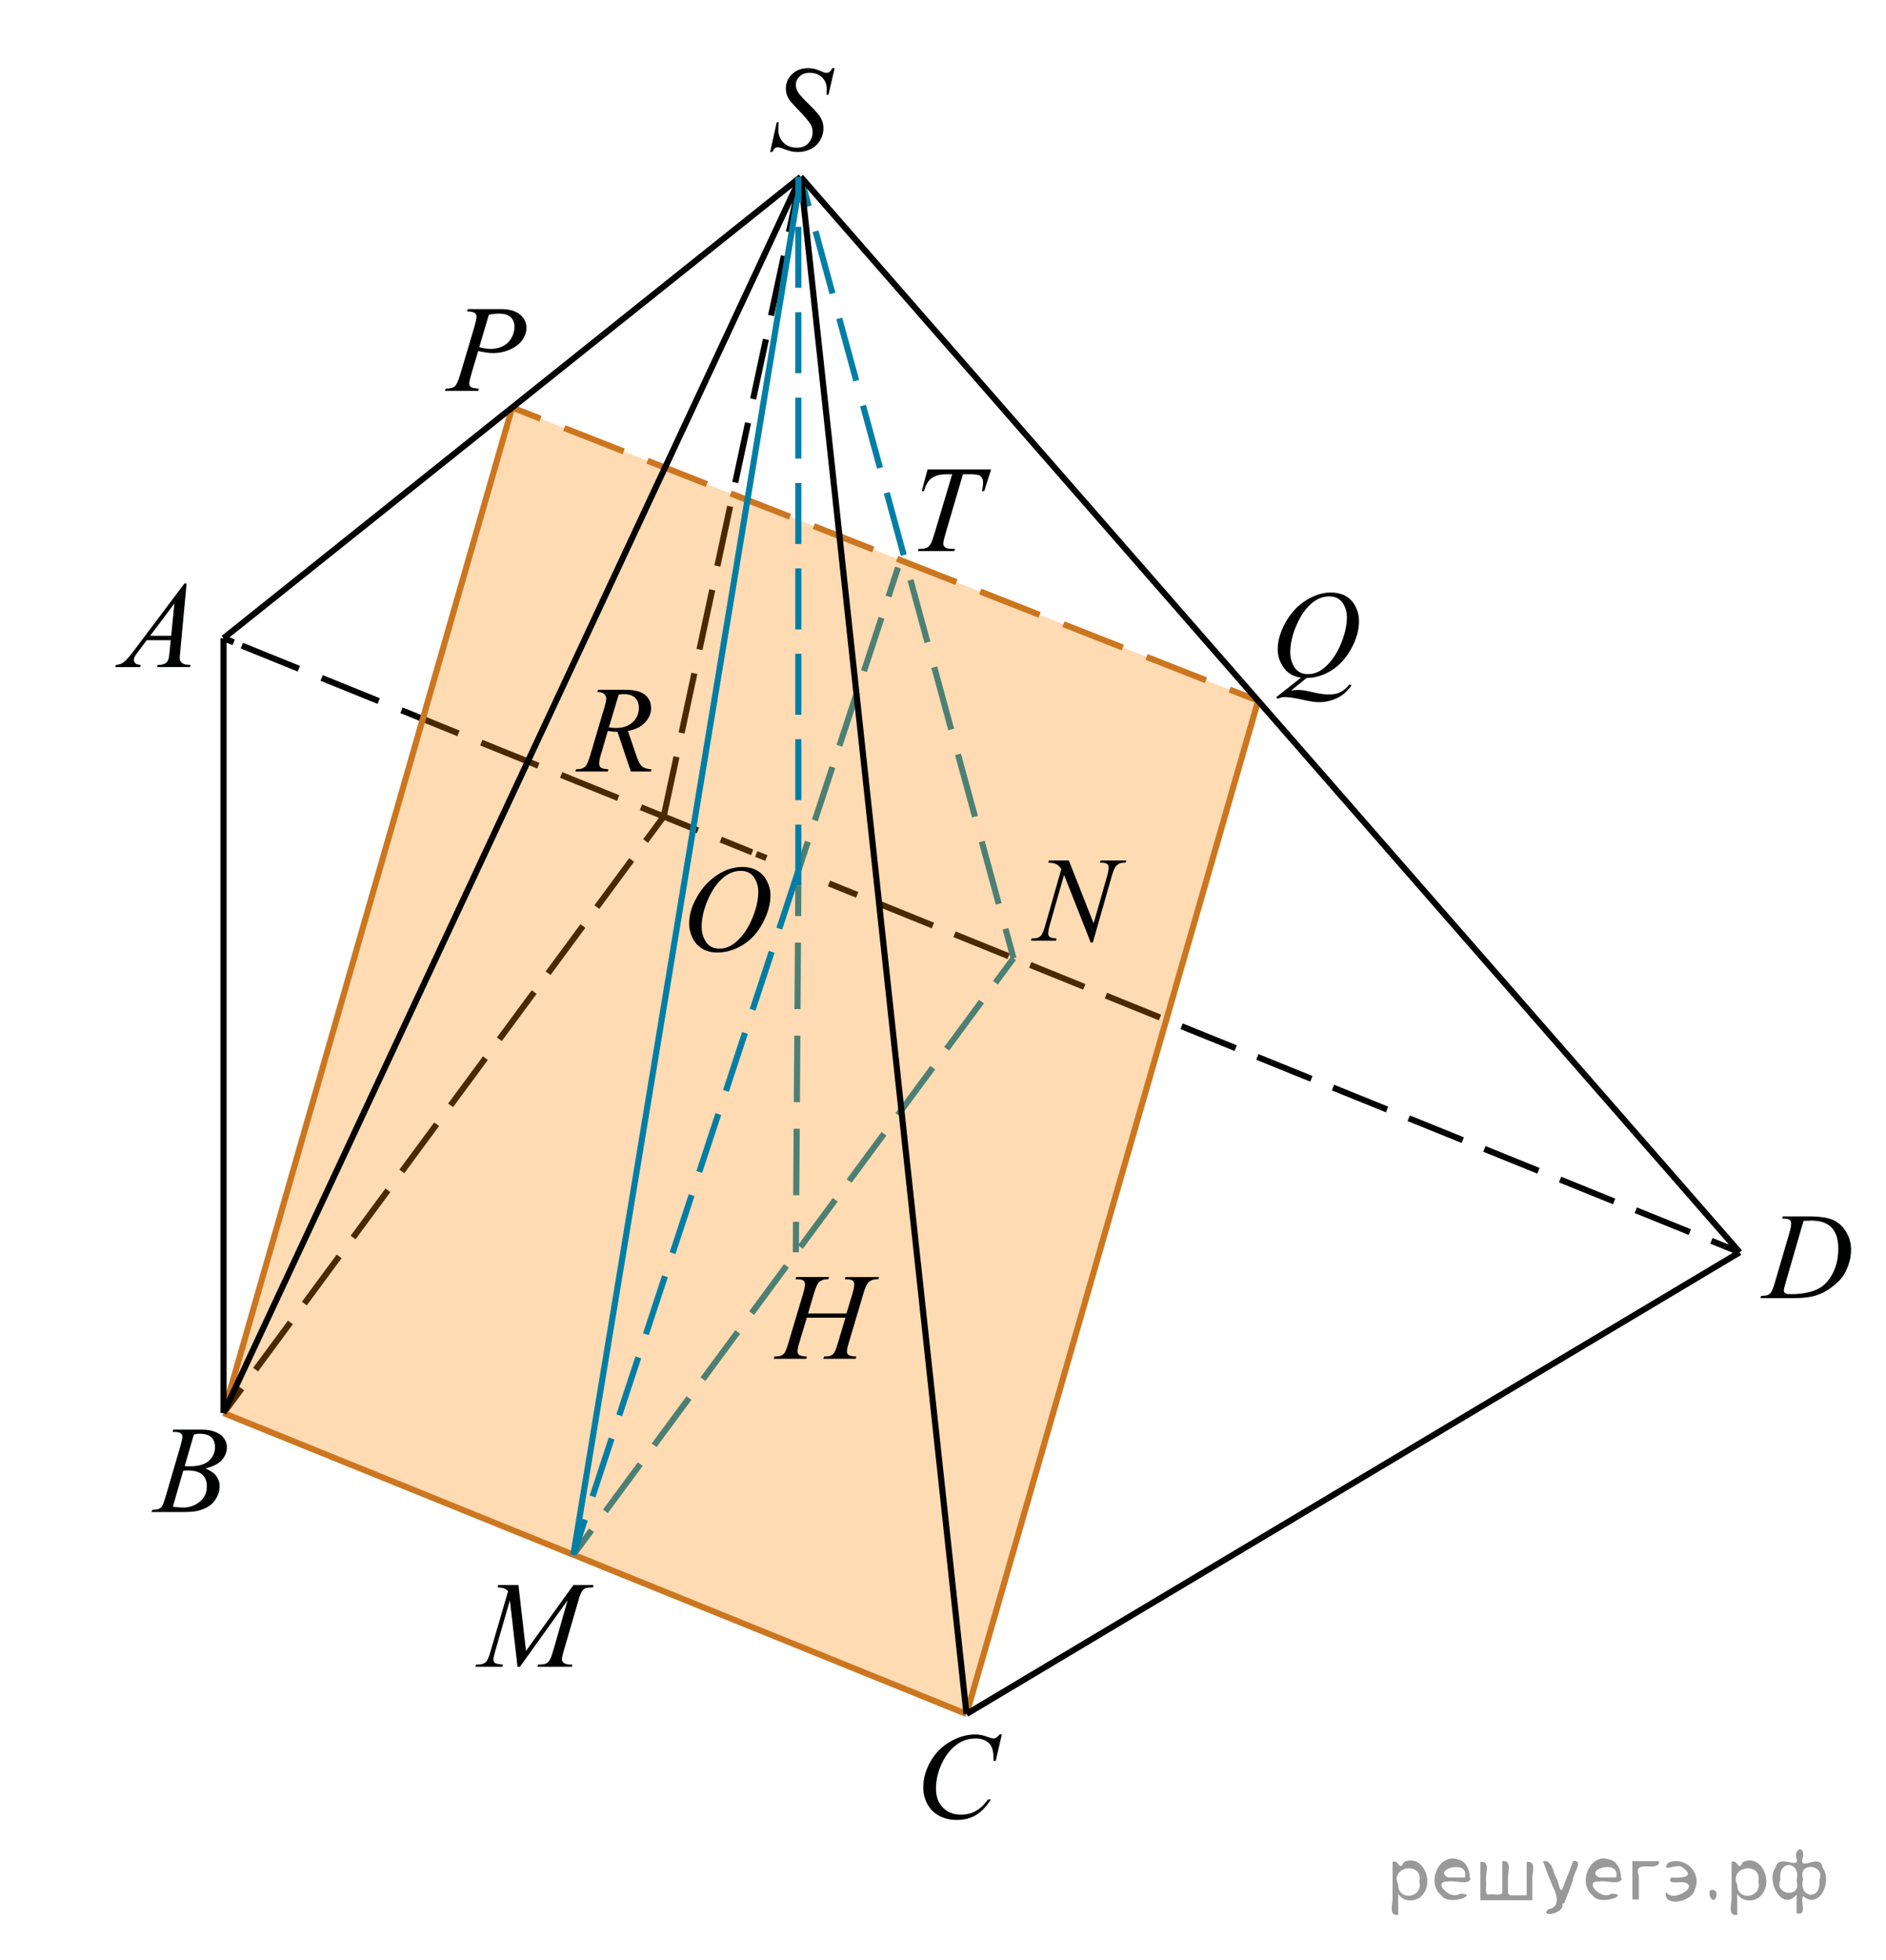 <?xml version="1.0" encoding="utf-8"?>
<!-- Generator: Adobe Illustrator 16.0.0, SVG Export Plug-In . SVG Version: 6.00 Build 0)  -->
<!DOCTYPE svg PUBLIC "-//W3C//DTD SVG 1.1//EN" "http://www.w3.org/Graphics/SVG/1.1/DTD/svg11.dtd">
<svg version="1.1" id="Слой_1" xmlns="http://www.w3.org/2000/svg" xmlns:xlink="http://www.w3.org/1999/xlink" x="0px" y="0px"
	 width="232px" height="241px" viewBox="-11 -24.25 232 241" enable-background="new -11 -24.25 232 241" xml:space="preserve">
<g>
	<g>
		
			<line fill="none" stroke="#000000" stroke-width="0.75" stroke-miterlimit="10" x1="90.973" y1="84.377" x2="94.449" y2="85.784"/>
		
			<line fill="none" stroke="#000000" stroke-width="0.75" stroke-miterlimit="10" stroke-dasharray="7.175,2.87" x1="97.109" y1="86.861" x2="198.194" y2="127.787"/>
		
			<line fill="none" stroke="#000000" stroke-width="0.75" stroke-miterlimit="10" x1="199.524" y1="128.325" x2="203" y2="129.732"/>
	</g>
</g>
<g>
	<g>
		<line fill="none" stroke="#000000" stroke-width="0.75" stroke-miterlimit="10" x1="16.5" y1="54.226" x2="17.745" y2="54.729"/>
		
			<line fill="none" stroke="#000000" stroke-width="0.75" stroke-miterlimit="10" stroke-dasharray="7.567,3.027" x1="18.749" y1="55.137" x2="81.525" y2="80.552"/>
		
			<line fill="none" stroke="#000000" stroke-width="0.75" stroke-miterlimit="10" x1="82.027" y1="80.755" x2="83.271" y2="81.259"/>
	</g>
</g>
<g>
	<g>
		<line fill="none" stroke="#000000" stroke-width="0.75" stroke-miterlimit="10" x1="16.5" y1="149.5" x2="18.727" y2="146.482"/>
		
			<line fill="none" stroke="#000000" stroke-width="0.75" stroke-miterlimit="10" stroke-dasharray="7.213,2.885" x1="20.44" y1="144.161" x2="67.56" y2="80.324"/>
		
			<line fill="none" stroke="#000000" stroke-width="0.75" stroke-miterlimit="10" x1="68.416" y1="79.164" x2="70.643" y2="76.146"/>
	</g>
</g>
<line fill="none" stroke="#000000" stroke-width="0.75" stroke-miterlimit="10" stroke-dasharray="7.5,3" x1="70.643" y1="76.146" x2="87.5" y2="-2.5"/>
<g>
	<g>
		
			<line fill="none" stroke="#007EA5" stroke-width="0.75" stroke-miterlimit="10" x1="87.205" y1="82.811" x2="88.376" y2="79.249"/>
		
			<line fill="none" stroke="#007EA5" stroke-width="0.75" stroke-miterlimit="10" stroke-dasharray="6.901,2.76" x1="89.239" y1="76.627" x2="97.865" y2="50.407"/>
		
			<line fill="none" stroke="#007EA5" stroke-width="0.75" stroke-miterlimit="10" x1="98.297" y1="49.096" x2="99.469" y2="45.534"/>
	</g>
</g>
<g>
	<g>
		
			<line fill="none" stroke="#007EA5" stroke-width="0.75" stroke-miterlimit="10" x1="87.205" y1="84.639" x2="87.179" y2="88.389"/>
		
			<line fill="none" stroke="#007EA5" stroke-width="0.75" stroke-miterlimit="10" stroke-dasharray="8.173,3.269" x1="87.157" y1="91.658" x2="86.936" y2="124.348"/>
		
			<line fill="none" stroke="#007EA5" stroke-width="0.75" stroke-miterlimit="10" x1="86.924" y1="125.982" x2="86.899" y2="129.732"/>
	</g>
</g>
<g>
	<g>
		
			<line fill="none" stroke="#007EA5" stroke-width="0.75" stroke-miterlimit="10" x1="59.532" y1="166.922" x2="61.759" y2="163.904"/>
		
			<line fill="none" stroke="#007EA5" stroke-width="0.75" stroke-miterlimit="10" stroke-dasharray="7.213,2.885" x1="63.472" y1="161.583" x2="110.591" y2="97.746"/>
		
			<line fill="none" stroke="#007EA5" stroke-width="0.75" stroke-miterlimit="10" x1="111.448" y1="96.585" x2="113.675" y2="93.568"/>
	</g>
</g>
<g>
	<g>
		<line fill="none" stroke="#007EA5" stroke-width="0.75" stroke-miterlimit="10" x1="87.5" y1="-2.5" x2="88.486" y2="1.118"/>
		
			<line fill="none" stroke="#007EA5" stroke-width="0.75" stroke-miterlimit="10" stroke-dasharray="7.937,3.175" x1="89.32" y1="4.181" x2="112.271" y2="88.418"/>
		
			<line fill="none" stroke="#007EA5" stroke-width="0.75" stroke-miterlimit="10" x1="112.689" y1="89.95" x2="113.675" y2="93.568"/>
	</g>
</g>
<polygon opacity="0.3" fill="#FF8800" enable-background="new    " points="107.89,186.5 16.5,149.5 52,25.863 143.764,61.914 "/>
<g>
	<g>
		<g>
			<g>
				<defs>
					<rect id="SVGID_1_" x="0.152" y="43.987" width="15.539" height="16.561"/>
				</defs>
				<clipPath id="SVGID_2_">
					<use xlink:href="#SVGID_1_"  overflow="visible"/>
				</clipPath>
				<g clip-path="url(#SVGID_2_)">
					<path fill="#010202" d="M11.954,47.495l-0.781,8.361c-0.041,0.391-0.061,0.646-0.061,0.771c0,0.197,0.038,0.349,0.114,0.451
						c0.096,0.145,0.227,0.25,0.391,0.319c0.164,0.069,0.441,0.104,0.831,0.104l-0.083,0.273H8.313l0.083-0.273h0.175
						c0.329,0,0.597-0.069,0.804-0.209c0.146-0.094,0.26-0.248,0.341-0.467c0.056-0.152,0.109-0.514,0.159-1.082l0.122-1.273H7.053
						l-1.047,1.386c-0.238,0.312-0.387,0.535-0.448,0.671c-0.061,0.137-0.091,0.264-0.091,0.383c0,0.157,0.065,0.293,0.197,0.406
						c0.131,0.114,0.349,0.176,0.652,0.186l-0.083,0.274H3.191l0.083-0.274c0.375-0.014,0.704-0.137,0.99-0.366
						c0.286-0.229,0.712-0.72,1.278-1.472l6.146-8.168L11.954,47.495L11.954,47.495z M10.452,49.964L7.47,53.93h2.587L10.452,49.964
						z"/>
				</g>
			</g>
		</g>
	</g>
</g>
<g>
	<g>
		<g>
			<g>
				<defs>
					<rect id="SVGID_3_" x="99.469" y="185.5" width="16.576" height="17.939"/>
				</defs>
				<clipPath id="SVGID_4_">
					<use xlink:href="#SVGID_3_"  overflow="visible"/>
				</clipPath>
				<g clip-path="url(#SVGID_4_)">
					<path fill="#010202" d="M112.238,189.016l-0.75,3.254h-0.268l-0.029-0.814c-0.023-0.297-0.082-0.563-0.17-0.793
						c-0.089-0.232-0.224-0.436-0.4-0.604c-0.179-0.17-0.404-0.305-0.676-0.399c-0.271-0.097-0.574-0.146-0.904-0.146
						c-0.886,0-1.66,0.241-2.322,0.728c-0.846,0.616-1.508,1.489-1.988,2.616c-0.396,0.929-0.594,1.869-0.594,2.824
						c0,0.974,0.285,1.75,0.854,2.33c0.569,0.581,1.309,0.871,2.219,0.871c0.688,0,1.299-0.152,1.836-0.459s1.035-0.777,1.494-1.416
						h0.35c-0.545,0.865-1.147,1.501-1.811,1.908c-0.662,0.408-1.457,0.613-2.381,0.613c-0.82,0-1.548-0.174-2.181-0.516
						c-0.634-0.345-1.116-0.828-1.447-1.449c-0.332-0.623-0.497-1.293-0.497-2.01c0-1.097,0.294-2.164,0.883-3.201
						c0.588-1.039,1.396-1.854,2.422-2.445c1.026-0.594,2.062-0.891,3.105-0.891c0.488,0,1.039,0.115,1.646,0.35
						c0.268,0.099,0.461,0.146,0.58,0.146c0.118,0,0.223-0.023,0.313-0.074c0.088-0.049,0.236-0.189,0.443-0.422h0.273V189.016
						L112.238,189.016z"/>
				</g>
			</g>
		</g>
	</g>
</g>
<g>
	<g>
		<g>
			<g>
				<defs>
					<rect id="SVGID_5_" x="203.014" y="121.564" width="16.576" height="16.561"/>
				</defs>
				<clipPath id="SVGID_6_">
					<use xlink:href="#SVGID_5_"  overflow="visible"/>
				</clipPath>
				<g clip-path="url(#SVGID_6_)">
					<path fill="#010202" d="M208.225,125.59l0.088-0.273h3.213c1.359,0,2.367,0.156,3.023,0.468
						c0.654,0.312,1.178,0.802,1.568,1.471c0.391,0.67,0.586,1.39,0.586,2.153c0,0.656-0.111,1.296-0.338,1.916
						c-0.225,0.619-0.479,1.115-0.764,1.488c-0.285,0.375-0.722,0.785-1.311,1.234s-1.229,0.782-1.914,0.997
						c-0.688,0.215-1.546,0.322-2.574,0.322h-4.259l0.099-0.274c0.391-0.01,0.651-0.044,0.784-0.104
						c0.198-0.084,0.345-0.198,0.438-0.342c0.144-0.207,0.305-0.625,0.482-1.252l1.78-6.078c0.14-0.479,0.208-0.855,0.208-1.127
						c0-0.193-0.063-0.342-0.191-0.445s-0.381-0.155-0.756-0.155L208.225,125.59L208.225,125.59z M210.857,125.872l-2.183,7.522
						c-0.161,0.563-0.243,0.912-0.243,1.045c0,0.08,0.024,0.154,0.076,0.229c0.053,0.074,0.123,0.124,0.211,0.146
						c0.131,0.045,0.338,0.066,0.624,0.066c0.776,0,1.497-0.08,2.163-0.24c0.665-0.162,1.21-0.398,1.637-0.716
						c0.604-0.459,1.086-1.092,1.446-1.896c0.361-0.807,0.543-1.723,0.543-2.75c0-1.161-0.276-2.024-0.832-2.592
						c-0.554-0.564-1.36-0.849-2.426-0.849C211.611,125.842,211.273,125.852,210.857,125.872z"/>
				</g>
			</g>
		</g>
	</g>
</g>
<g>
	<g>
		<g>
			<g>
				<defs>
					<rect id="SVGID_7_" x="70.791" y="78.841" width="16.575" height="17.939"/>
				</defs>
				<clipPath id="SVGID_8_">
					<use xlink:href="#SVGID_7_"  overflow="visible"/>
				</clipPath>
				<g clip-path="url(#SVGID_8_)">
					<path fill="#010202" d="M80.354,82.355c0.667,0,1.259,0.146,1.773,0.435c0.516,0.289,0.916,0.718,1.209,1.282
						c0.291,0.563,0.438,1.152,0.438,1.761c0,1.077-0.313,2.207-0.938,3.392c-0.625,1.184-1.443,2.086-2.453,2.709
						c-1.009,0.623-2.052,0.935-3.13,0.935c-0.777,0-1.427-0.172-1.949-0.517c-0.521-0.344-0.907-0.797-1.156-1.359
						c-0.25-0.563-0.375-1.109-0.375-1.639c0-0.938,0.227-1.865,0.679-2.782c0.453-0.917,0.993-1.683,1.621-2.298
						c0.628-0.615,1.298-1.088,2.011-1.42S79.554,82.355,80.354,82.355z M80.103,82.831c-0.495,0-0.978,0.122-1.45,0.366
						c-0.473,0.245-0.941,0.646-1.406,1.201c-0.465,0.556-0.883,1.283-1.254,2.183c-0.455,1.106-0.683,2.152-0.683,3.136
						c0,0.701,0.181,1.323,0.542,1.864s0.914,0.812,1.662,0.812c0.449,0,0.891-0.11,1.324-0.334
						c0.433-0.222,0.884-0.603,1.354-1.142c0.588-0.677,1.083-1.54,1.483-2.59c0.4-1.051,0.602-2.03,0.602-2.938
						c0-0.672-0.182-1.267-0.543-1.783C81.372,83.089,80.829,82.831,80.103,82.831z"/>
				</g>
			</g>
		</g>
	</g>
</g>
<g>
	<g>
		<g>
			<defs>
				<rect id="SVGID_9_" x="80.586" y="-19.055" width="13.428" height="17.555"/>
			</defs>
			<clipPath id="SVGID_10_">
				<use xlink:href="#SVGID_9_"  overflow="visible"/>
			</clipPath>
		</g>
	</g>
	<g>
		<g>
			<defs>
				<rect id="SVGID_11_" x="80.945" y="-19.316" width="13.469" height="17.595"/>
			</defs>
			<clipPath id="SVGID_12_">
				<use xlink:href="#SVGID_11_"  overflow="visible"/>
			</clipPath>
			<g clip-path="url(#SVGID_12_)">
				<path d="M83.737-5.558l0.811-3.657h0.245c-0.033,0.354-0.05,0.647-0.05,0.88c0,0.664,0.211,1.204,0.633,1.621
					s0.973,0.625,1.652,0.625c0.632,0,1.111-0.194,1.439-0.585c0.328-0.39,0.492-0.84,0.492-1.349c0-0.329-0.075-0.63-0.225-0.901
					c-0.227-0.402-0.832-1.109-1.815-2.123c-0.478-0.484-0.783-0.846-0.919-1.083c-0.222-0.393-0.332-0.805-0.332-1.235
					c0-0.688,0.255-1.277,0.767-1.767c0.511-0.489,1.167-0.734,1.968-0.734c0.27,0,0.525,0.026,0.767,0.08
					c0.149,0.029,0.422,0.126,0.817,0.291c0.28,0.111,0.435,0.172,0.463,0.182c0.067,0.015,0.142,0.021,0.224,0.021
					c0.141,0,0.262-0.036,0.363-0.109c0.1-0.072,0.219-0.228,0.354-0.465h0.275l-0.752,3.271h-0.246
					c0.018-0.291,0.027-0.526,0.027-0.705c0-0.587-0.191-1.066-0.578-1.439c-0.386-0.373-0.895-0.56-1.526-0.56
					c-0.501,0-0.909,0.147-1.223,0.443c-0.313,0.295-0.47,0.637-0.47,1.024c0,0.34,0.1,0.663,0.3,0.971
					c0.2,0.308,0.661,0.81,1.382,1.505c0.721,0.695,1.188,1.238,1.4,1.629c0.212,0.39,0.318,0.806,0.318,1.246
					c0,0.499-0.132,0.982-0.395,1.45c-0.264,0.468-0.641,0.83-1.133,1.087c-0.491,0.257-1.029,0.386-1.612,0.386
					c-0.29,0-0.56-0.027-0.811-0.08c-0.251-0.054-0.651-0.185-1.201-0.393c-0.188-0.073-0.345-0.109-0.47-0.109
					c-0.285,0-0.507,0.194-0.666,0.582H83.737z"/>
			</g>
		</g>
	</g>
</g>
<line fill="none" stroke="#CC761F" stroke-width="0.75" stroke-miterlimit="10" x1="16.5" y1="149.5" x2="107.89" y2="186.5"/>
<line fill="none" stroke="#CC761F" stroke-width="0.75" stroke-miterlimit="10" x1="52" y1="25.863" x2="16.5" y2="149.5"/>
<line fill="none" stroke="#CC761F" stroke-width="0.75" stroke-miterlimit="10" x1="107.89" y1="186.5" x2="143.764" y2="61.914"/>
<g>
	<g>
		<line fill="none" stroke="#CC761F" stroke-width="0.75" stroke-miterlimit="10" x1="52" y1="25.863" x2="55.49" y2="27.234"/>
		
			<line fill="none" stroke="#CC761F" stroke-width="0.75" stroke-miterlimit="10" stroke-dasharray="7.853,3.141" x1="58.414" y1="28.383" x2="138.813" y2="59.969"/>
		
			<line fill="none" stroke="#CC761F" stroke-width="0.75" stroke-miterlimit="10" x1="140.273" y1="60.543" x2="143.764" y2="61.914"/>
	</g>
</g>
<line fill="none" stroke="#007EA5" stroke-width="0.75" stroke-miterlimit="10" x1="59.532" y1="166.922" x2="87.5" y2="-2.5"/>
<g>
	<g>
		<g>
			<g>
				<g>
					<g>
						<defs>
							<rect id="SVGID_13_" x="5.019" y="147.768" width="15.125" height="16.696"/>
						</defs>
						<clipPath id="SVGID_14_">
							<use xlink:href="#SVGID_13_"  overflow="visible"/>
						</clipPath>
						<g clip-path="url(#SVGID_14_)">
							<path fill="#010202" d="M10.221,151.816l0.104-0.275h3.573c0.602,0,1.138,0.098,1.606,0.285
								c0.471,0.188,0.821,0.451,1.057,0.791c0.232,0.34,0.352,0.697,0.352,1.076c0,0.582-0.208,1.108-0.624,1.58
								c-0.416,0.473-1.096,0.817-2.034,1.043c0.604,0.229,1.051,0.533,1.336,0.912c0.286,0.379,0.43,0.795,0.43,1.248
								c0,0.504-0.129,0.982-0.385,1.439c-0.256,0.459-0.584,0.814-0.985,1.068c-0.4,0.256-0.886,0.44-1.45,0.563
								c-0.404,0.085-1.034,0.128-1.892,0.128H7.637l0.097-0.276c0.385-0.01,0.646-0.047,0.782-0.111
								c0.197-0.084,0.338-0.196,0.421-0.336c0.118-0.188,0.276-0.623,0.474-1.301l1.795-6.137c0.151-0.519,0.229-0.884,0.229-1.093
								c0-0.187-0.066-0.329-0.203-0.438c-0.135-0.104-0.393-0.159-0.771-0.159C10.374,151.826,10.295,151.822,10.221,151.816z
								 M10.265,161.018c0.531,0.068,0.947,0.104,1.248,0.104c0.769,0,1.448-0.232,2.042-0.703c0.593-0.469,0.89-1.104,0.89-1.904
								c0-0.611-0.185-1.092-0.55-1.436c-0.367-0.346-0.959-0.518-1.775-0.518c-0.158,0-0.351,0.008-0.576,0.021L10.265,161.018z
								 M11.72,156.025c0.32,0.01,0.552,0.016,0.694,0.016c1.023,0,1.786-0.227,2.286-0.678c0.5-0.449,0.748-1.016,0.748-1.691
								c0-0.514-0.15-0.913-0.456-1.197c-0.308-0.287-0.794-0.432-1.464-0.432c-0.177,0-0.402,0.027-0.68,0.091L11.72,156.025z"/>
						</g>
					</g>
				</g>
			</g>
		</g>
	</g>
</g>
<line fill="none" stroke="#000000" stroke-width="0.75" stroke-miterlimit="10" x1="16.5" y1="54.226" x2="16.5" y2="149.5"/>
<line fill="none" stroke="#000000" stroke-width="0.75" stroke-miterlimit="10" x1="107.89" y1="186.5" x2="203" y2="129.732"/>
<line fill="none" stroke="#000000" stroke-width="0.75" stroke-miterlimit="10" x1="87.5" y1="-2.5" x2="107.89" y2="186.5"/>
<line fill="none" stroke="#000000" stroke-width="0.75" stroke-miterlimit="10" x1="87.5" y1="-2.5" x2="203" y2="129.732"/>
<line fill="none" stroke="#000000" stroke-width="0.75" stroke-miterlimit="10" x1="87.5" y1="-2.5" x2="16.5" y2="149.5"/>
<line fill="none" stroke="#000000" stroke-width="0.75" stroke-miterlimit="10" x1="16.5" y1="54.226" x2="87.5" y2="-2.5"/>
<line fill="none" stroke="#007EA5" stroke-width="0.75" stroke-miterlimit="10" stroke-dasharray="7.5,3" x1="87.205" y1="84.639" x2="87.205" y2="-2.5"/>
<line fill="none" stroke="#007EA5" stroke-width="0.75" stroke-miterlimit="10" stroke-dasharray="7.5,3" x1="87.205" y1="82.811" x2="59.532" y2="166.922"/>
<g>
	<g>
		<g>
			<defs>
				<rect id="SVGID_15_" x="40.571" y="9.659" width="15.58" height="16.559"/>
			</defs>
			<clipPath id="SVGID_16_">
				<use xlink:href="#SVGID_15_"  overflow="visible"/>
			</clipPath>
		</g>
	</g>
	<g>
		<g>
			<defs>
				<rect id="SVGID_17_" x="41.067" y="10.018" width="15.539" height="16.56"/>
			</defs>
			<clipPath id="SVGID_18_">
				<use xlink:href="#SVGID_17_"  overflow="visible"/>
			</clipPath>
			<g clip-path="url(#SVGID_18_)">
				<path d="M46.535,13.758h4.052c1.063,0,1.856,0.224,2.383,0.671c0.527,0.447,0.789,0.992,0.789,1.635
					c0,0.509-0.167,1.003-0.501,1.482s-0.829,0.868-1.487,1.167c-0.657,0.299-1.368,0.448-2.132,0.448
					c-0.476,0-1.08-0.084-1.813-0.252l-0.819,2.743c-0.192,0.651-0.288,1.082-0.288,1.289c0,0.158,0.068,0.289,0.205,0.393
					c0.136,0.104,0.463,0.171,0.979,0.2l-0.076,0.274h-4.09l0.084-0.274c0.536,0,0.909-0.09,1.119-0.271
					c0.21-0.18,0.437-0.678,0.679-1.493l1.7-5.722c0.202-0.688,0.303-1.146,0.303-1.379c0-0.173-0.071-0.316-0.216-0.43
					c-0.145-0.114-0.462-0.184-0.952-0.208L46.535,13.758z M47.954,18.442c0.572,0.144,1.032,0.215,1.381,0.215
					c0.552,0,1.054-0.111,1.507-0.333c0.452-0.223,0.807-0.557,1.062-1.001c0.256-0.444,0.384-0.906,0.384-1.386
					c0-0.499-0.157-0.895-0.471-1.187c-0.313-0.291-0.789-0.438-1.427-0.438c-0.344,0-0.761,0.043-1.252,0.126L47.954,18.442z"/>
			</g>
		</g>
	</g>
</g>
<g>
	<g>
		<g>
			<defs>
				<rect id="SVGID_19_" x="98.695" y="29.364" width="15.581" height="16.56"/>
			</defs>
			<clipPath id="SVGID_20_">
				<use xlink:href="#SVGID_19_"  overflow="visible"/>
			</clipPath>
		</g>
	</g>
	<g>
		<g>
			<defs>
				<rect id="SVGID_21_" x="99.19" y="29.722" width="15.541" height="16.561"/>
			</defs>
			<clipPath id="SVGID_22_">
				<use xlink:href="#SVGID_21_"  overflow="visible"/>
			</clipPath>
			<g clip-path="url(#SVGID_22_)">
				<path d="M103.105,33.463h7.815l-0.843,2.668h-0.288c0.096-0.391,0.145-0.739,0.145-1.045c0-0.36-0.114-0.632-0.342-0.815
					c-0.172-0.139-0.614-0.208-1.328-0.208h-0.812l-2.033,6.923c-0.258,0.87-0.388,1.406-0.388,1.608
					c0,0.188,0.081,0.342,0.243,0.463c0.162,0.122,0.447,0.182,0.857,0.182h0.349l-0.091,0.274h-4.477l0.084-0.274h0.197
					c0.395,0,0.697-0.063,0.91-0.185c0.146-0.084,0.279-0.236,0.398-0.456c0.118-0.22,0.284-0.686,0.497-1.397l2.132-7.138h-0.614
					c-0.592,0-1.069,0.074-1.431,0.222s-0.653,0.363-0.876,0.645c-0.223,0.281-0.405,0.682-0.547,1.201h-0.28L103.105,33.463z"/>
			</g>
		</g>
	</g>
</g>
<g>
	<g>
		<g>
			<defs>
				<rect id="SVGID_23_" x="143.186" y="44.662" width="16.574" height="20.699"/>
			</defs>
			<clipPath id="SVGID_24_">
				<use xlink:href="#SVGID_23_"  overflow="visible"/>
			</clipPath>
		</g>
	</g>
	<g>
		<g>
			<defs>
				<rect id="SVGID_25_" x="143.198" y="45.09" width="16.575" height="20.7"/>
			</defs>
			<clipPath id="SVGID_26_">
				<use xlink:href="#SVGID_25_"  overflow="visible"/>
			</clipPath>
			<g clip-path="url(#SVGID_26_)">
				<path d="M149.721,59.119l-1.914,1.549c0.301-0.054,0.582-0.082,0.838-0.082c0.248,0,0.477,0.015,0.688,0.044
					c0.21,0.03,0.66,0.123,1.35,0.278c0.69,0.155,1.293,0.233,1.807,0.233c0.551,0,1.017-0.095,1.398-0.286
					c0.385-0.19,0.756-0.508,1.117-0.952l0.244,0.119c-0.51,0.731-1.109,1.259-1.803,1.582c-0.692,0.324-1.428,0.486-2.203,0.486
					c-0.432,0-1.02-0.084-1.766-0.252c-1.144-0.252-1.941-0.378-2.396-0.378c-0.173,0-0.314,0.013-0.423,0.037
					c-0.108,0.025-0.272,0.084-0.489,0.178l-0.171-0.2l3.042-2.402c-0.939-0.128-1.652-0.541-2.137-1.238
					c-0.485-0.696-0.729-1.44-0.729-2.231c0-1.082,0.328-2.201,0.983-3.357c0.655-1.156,1.493-2.052,2.515-2.687
					c1.021-0.635,2.023-0.953,3.01-0.953c0.73,0,1.355,0.148,1.873,0.445c0.516,0.297,0.916,0.729,1.197,1.293
					c0.282,0.565,0.423,1.145,0.423,1.738c0,1.137-0.323,2.288-0.972,3.454s-1.453,2.049-2.415,2.649
					C151.826,58.789,150.805,59.099,149.721,59.119z M152.503,49.083c-0.495,0-0.979,0.122-1.451,0.367
					c-0.472,0.245-0.94,0.645-1.405,1.201s-0.883,1.284-1.254,2.183c-0.449,1.107-0.676,2.152-0.676,3.135
					c0,0.702,0.182,1.323,0.542,1.864c0.361,0.541,0.915,0.812,1.662,0.812c0.445,0,0.886-0.111,1.32-0.333s0.886-0.601,1.351-1.134
					c0.594-0.682,1.092-1.549,1.491-2.602c0.399-1.052,0.601-2.031,0.601-2.935c0-0.667-0.181-1.26-0.541-1.779
					C153.781,49.342,153.234,49.083,152.503,49.083z"/>
			</g>
		</g>
	</g>
</g>
<g>
	<g>
		<g>
			<defs>
				<rect id="SVGID_27_" x="56.606" y="56.464" width="15.581" height="16.56"/>
			</defs>
			<clipPath id="SVGID_28_">
				<use xlink:href="#SVGID_27_"  overflow="visible"/>
			</clipPath>
		</g>
	</g>
	<g>
		<g>
			<defs>
				<rect id="SVGID_29_" x="57.103" y="56.824" width="15.54" height="16.56"/>
			</defs>
			<clipPath id="SVGID_30_">
				<use xlink:href="#SVGID_29_"  overflow="visible"/>
			</clipPath>
			<g clip-path="url(#SVGID_30_)">
				<path d="M66.6,70.615l-1.646-4.885c-0.385,0.005-0.779-0.032-1.184-0.111l-0.888,3.039c-0.116,0.396-0.175,0.729-0.175,1.001
					c0,0.208,0.073,0.371,0.22,0.489c0.111,0.089,0.415,0.153,0.911,0.192l-0.068,0.274h-3.983l0.083-0.274
					c0.375-0.015,0.628-0.052,0.759-0.111c0.208-0.084,0.359-0.198,0.455-0.341c0.162-0.232,0.332-0.642,0.509-1.23l1.798-6.07
					c0.122-0.405,0.183-0.719,0.183-0.941c0-0.227-0.095-0.42-0.284-0.578c-0.19-0.158-0.462-0.234-0.816-0.229l0.092-0.274h3.354
					c1.123,0,1.932,0.208,2.428,0.623c0.496,0.415,0.744,0.961,0.744,1.638c0,0.647-0.255,1.239-0.763,1.775
					c-0.509,0.537-1.206,0.876-2.091,1.02l1.002,2.942c0.242,0.722,0.485,1.191,0.729,1.408c0.242,0.218,0.635,0.341,1.176,0.371
					l-0.084,0.274H66.6V70.615z M63.898,65.196c0.323,0.045,0.612,0.067,0.865,0.067c0.87,0,1.558-0.236,2.063-0.708
					c0.506-0.472,0.759-1.059,0.759-1.76c0-0.548-0.158-0.968-0.474-1.26c-0.316-0.292-0.791-0.438-1.423-0.438
					c-0.162,0-0.354,0.02-0.577,0.059L63.898,65.196z"/>
			</g>
		</g>
	</g>
</g>
<g>
	<g>
		<g>
			<g>
				<defs>
					<rect id="SVGID_31_" x="113.047" y="77.883" width="17.596" height="17.597"/>
				</defs>
				<clipPath id="SVGID_32_">
					<use xlink:href="#SVGID_31_"  overflow="visible"/>
				</clipPath>
				<g clip-path="url(#SVGID_32_)">
					<path fill="#010202" d="M120.48,81.554l3.047,7.729l1.649-5.772c0.136-0.475,0.203-0.843,0.203-1.104
						c0-0.18-0.063-0.32-0.188-0.422c-0.125-0.103-0.359-0.152-0.705-0.152c-0.057,0-0.118-0.003-0.182-0.008l0.079-0.27h3.171
						l-0.089,0.27c-0.327-0.005-0.573,0.029-0.733,0.103c-0.228,0.104-0.396,0.232-0.508,0.395c-0.156,0.228-0.313,0.625-0.474,1.19
						l-2.317,8.128h-0.263l-3.278-8.315l-1.752,6.143c-0.132,0.465-0.197,0.821-0.197,1.068c0,0.185,0.061,0.324,0.18,0.418
						c0.118,0.095,0.4,0.159,0.848,0.193l-0.072,0.269h-3.098l0.104-0.269c0.388-0.011,0.646-0.044,0.775-0.104
						c0.199-0.087,0.348-0.201,0.443-0.342c0.143-0.213,0.299-0.625,0.473-1.235l1.957-6.854c-0.189-0.29-0.393-0.49-0.607-0.601
						c-0.215-0.109-0.551-0.171-1.006-0.186l0.08-0.27L120.48,81.554L120.48,81.554z"/>
				</g>
			</g>
		</g>
	</g>
</g>
<g>
	<g>
		<g>
			<g>
				<defs>
					<rect id="SVGID_33_" x="45.201" y="166.904" width="20.701" height="16.561"/>
				</defs>
				<clipPath id="SVGID_34_">
					<use xlink:href="#SVGID_33_"  overflow="visible"/>
				</clipPath>
				<g clip-path="url(#SVGID_34_)">
					<path fill="#010202" d="M52.775,170.646l0.928,8.095l5.832-8.095h2.453v0.275c-0.533,0.033-0.848,0.067-0.941,0.104
						c-0.162,0.064-0.313,0.192-0.447,0.386c-0.137,0.192-0.283,0.563-0.439,1.11l-1.861,6.375
						c-0.108,0.371-0.164,0.662-0.164,0.875c0,0.192,0.068,0.338,0.201,0.438c0.188,0.144,0.483,0.216,0.89,0.216h0.178
						l-0.065,0.272h-4.232l0.074-0.272h0.199c0.375,0,0.662-0.056,0.859-0.164c0.153-0.078,0.291-0.229,0.412-0.447
						c0.121-0.221,0.29-0.709,0.508-1.465l1.66-5.826l-5.863,8.177H52.66l-0.939-8.177l-1.795,6.22
						c-0.152,0.528-0.229,0.885-0.229,1.067c0,0.184,0.067,0.322,0.2,0.418c0.134,0.098,0.457,0.162,0.972,0.197l-0.081,0.272
						h-3.313l0.081-0.272h0.201c0.488,0,0.843-0.124,1.06-0.371c0.158-0.179,0.323-0.563,0.497-1.156l2.188-7.494
						c-0.164-0.168-0.32-0.28-0.468-0.34c-0.147-0.06-0.423-0.105-0.823-0.141l0.074-0.275L52.775,170.646L52.775,170.646z"/>
				</g>
			</g>
		</g>
	</g>
</g>
<g>
	<g>
		<g>
			<defs>
				<rect id="SVGID_35_" x="81.132" y="128.665" width="19.724" height="16.56"/>
			</defs>
			<clipPath id="SVGID_36_">
				<use xlink:href="#SVGID_35_"  overflow="visible"/>
			</clipPath>
		</g>
	</g>
	<g>
		<g>
			<defs>
				<rect id="SVGID_37_" x="81.559" y="129.023" width="19.683" height="16.562"/>
			</defs>
			<clipPath id="SVGID_38_">
				<use xlink:href="#SVGID_37_"  overflow="visible"/>
			</clipPath>
			<g clip-path="url(#SVGID_38_)">
				<path d="M88.397,137.26h4.728l0.747-2.482c0.142-0.483,0.212-0.859,0.212-1.127c0-0.129-0.031-0.237-0.095-0.33
					c-0.063-0.092-0.16-0.159-0.291-0.203c-0.131-0.044-0.388-0.066-0.77-0.066l0.075-0.273h4.123l-0.091,0.273
					c-0.347-0.005-0.606,0.029-0.777,0.104c-0.242,0.104-0.421,0.237-0.536,0.399c-0.166,0.232-0.335,0.641-0.506,1.225l-1.805,6.07
					c-0.151,0.504-0.227,0.863-0.227,1.082c0,0.188,0.066,0.329,0.2,0.426c0.133,0.096,0.451,0.162,0.955,0.195l-0.083,0.274h-3.987
					l0.105-0.274c0.393-0.01,0.654-0.044,0.785-0.104c0.201-0.09,0.348-0.202,0.438-0.342c0.131-0.192,0.292-0.612,0.483-1.26
					l0.921-3.076h-4.75l-0.929,3.076c-0.146,0.494-0.219,0.854-0.219,1.082c0,0.188,0.065,0.33,0.196,0.426
					c0.131,0.097,0.448,0.162,0.951,0.196l-0.061,0.274h-4.018l0.099-0.274c0.397-0.01,0.662-0.044,0.793-0.104
					c0.201-0.089,0.35-0.202,0.445-0.341c0.131-0.203,0.292-0.623,0.483-1.26l1.813-6.07c0.146-0.494,0.219-0.871,0.219-1.127
					c0-0.129-0.031-0.238-0.095-0.33c-0.063-0.092-0.161-0.16-0.294-0.204c-0.134-0.044-0.395-0.066-0.781-0.066l0.09-0.274h4.04
					L90.9,133.05c-0.337-0.005-0.586,0.029-0.747,0.104c-0.237,0.099-0.41,0.229-0.521,0.394c-0.15,0.218-0.317,0.627-0.498,1.229
					L88.397,137.26z"/>
			</g>
		</g>
	</g>
</g>
<g style="stroke:none;fill:#000;fill-opacity:0.4" > <path d="m 161.0,208.7 c 0,0.8 0,1.6 0,2.5 -1.3,0.2 -0.6,-1.5 -0.7,-2.3 0,-1.4 0,-2.8 0,-4.2 0.8,-0.4 0.8,1.3 1.4,0.0 2.2,-1.0 3.7,2.2 2.4,3.9 -0.6,1.0 -2.4,1.2 -3.1,0.0 z m 2.6,-1.6 c 0.5,-2.5 -3.7,-1.9 -2.6,0.4 0.0,2.1 3.1,1.6 2.6,-0.4 z" /> <path d="m 169.9,206.8 c -0.4,0.8 -1.9,0.1 -2.8,0.3 -2.0,-0.1 0.3,2.4 1.5,1.5 2.5,0.0 -1.4,1.6 -2.3,0.2 -1.9,-1.5 -0.3,-5.3 2.1,-4.4 0.9,0.2 1.4,1.2 1.4,2.2 z m -0.7,-0.2 c 0.6,-2.3 -4.0,-1.0 -2.1,0.0 0.7,0 1.4,-0.0 2.1,-0.0 z" /> <path d="m 174.8,208.8 c 0.6,0 1.3,0 2.0,0 0,-1.3 0,-2.7 0,-4.1 1.3,-0.2 0.6,1.5 0.7,2.3 0,0.8 0,1.6 0,2.4 -2.1,0 -4.2,0 -6.4,0 0,-1.5 0,-3.1 0,-4.7 1.3,-0.2 0.6,1.5 0.7,2.3 0.1,0.5 -0.2,1.6 0.2,1.7 0.5,-0.1 1.6,0.2 1.8,-0.2 0,-1.3 0,-2.6 0,-3.9 1.3,-0.2 0.6,1.5 0.7,2.3 0,0.5 0,1.1 0,1.7 z" /> <path d="m 181.2,209.8 c 0.3,1.4 -3.0,1.7 -1.7,0.7 1.5,-0.2 1.0,-1.9 0.5,-2.8 -0.4,-1.0 -0.8,-2.0 -1.2,-3.1 1.2,-0.2 1.2,1.4 1.7,2.2 0.2,0.2 0.4,1.9 0.7,1.2 0.4,-1.1 0.9,-2.2 1.3,-3.4 1.4,-0.2 0.0,1.5 -0.0,2.3 -0.3,0.9 -0.7,1.9 -1.1,2.9 z" /> <path d="m 188.5,206.8 c -0.4,0.8 -1.9,0.1 -2.8,0.3 -2.0,-0.1 0.3,2.4 1.5,1.5 2.5,0.0 -1.4,1.6 -2.3,0.2 -1.9,-1.5 -0.3,-5.3 2.1,-4.4 0.9,0.2 1.4,1.2 1.4,2.2 z m -0.7,-0.2 c 0.6,-2.3 -4.0,-1.0 -2.1,0.0 0.7,0 1.4,-0.0 2.1,-0.0 z" /> <path d="m 189.8,209.3 c 0,-1.5 0,-3.1 0,-4.7 1.1,0 2.2,0 3.3,0 0.0,1.5 -3.3,-0.4 -2.5,1.8 0,0.9 0,1.9 0,2.9 -0.2,0 -0.5,0 -0.7,0 z" /> <path d="m 194.0,208.4 c 0.7,1.4 4.2,-0.8 2.1,-1.2 -0.5,-0.1 -2.2,0.3 -1.5,-0.6 1.0,0.1 3.1,0.0 1.4,-1.2 -0.6,-0.7 -2.8,0.8 -1.8,-0.6 2.0,-0.9 4.2,1.2 3.3,3.2 -0.2,1.5 -3.5,2.3 -3.6,0.7 l 0,-0.1 0,-0.0 0,0 z" /> <path d="m 199.3,208.2 c 1.6,-0.5 0.6,2.3 -0.0,0.6 -0.0,-0.2 0.0,-0.4 0.0,-0.6 z" /> <path d="m 202.7,208.7 c 0,0.8 0,1.6 0,2.5 -1.3,0.2 -0.6,-1.5 -0.7,-2.3 0,-1.4 0,-2.8 0,-4.2 0.8,-0.4 0.8,1.3 1.4,0.0 2.2,-1.0 3.7,2.2 2.4,3.9 -0.6,1.0 -2.4,1.2 -3.1,0.0 z m 2.6,-1.6 c 0.5,-2.5 -3.7,-1.9 -2.6,0.4 0.0,2.1 3.1,1.6 2.6,-0.4 z" /> <path d="m 208.0,206.9 c -0.8,1.9 2.7,2.3 2.0,0.1 0.6,-2.4 -2.3,-2.7 -2.0,-0.1 z m 2.0,4.2 c 0,-0.8 0,-1.6 0,-2.4 -1.8,2.2 -3.8,-1.7 -2.6,-3.3 0.4,-1.8 3.0,0.3 2.6,-1.1 -0.4,-1.1 0.9,-1.8 0.8,-0.3 -0.7,2.2 2.1,-0.6 2.4,1.4 1.2,1.6 -0.3,5.2 -2.4,3.5 -0.4,0.6 0.6,2.5 -0.8,2.1 z m 2.8,-4.2 c 0.8,-1.9 -2.7,-2.3 -2.0,-0.1 -0.6,2.4 2.3,2.7 2.0,0.1 z" /> </g></svg>

<!--File created and owned by https://sdamgia.ru. Copying is prohibited. All rights reserved.-->
